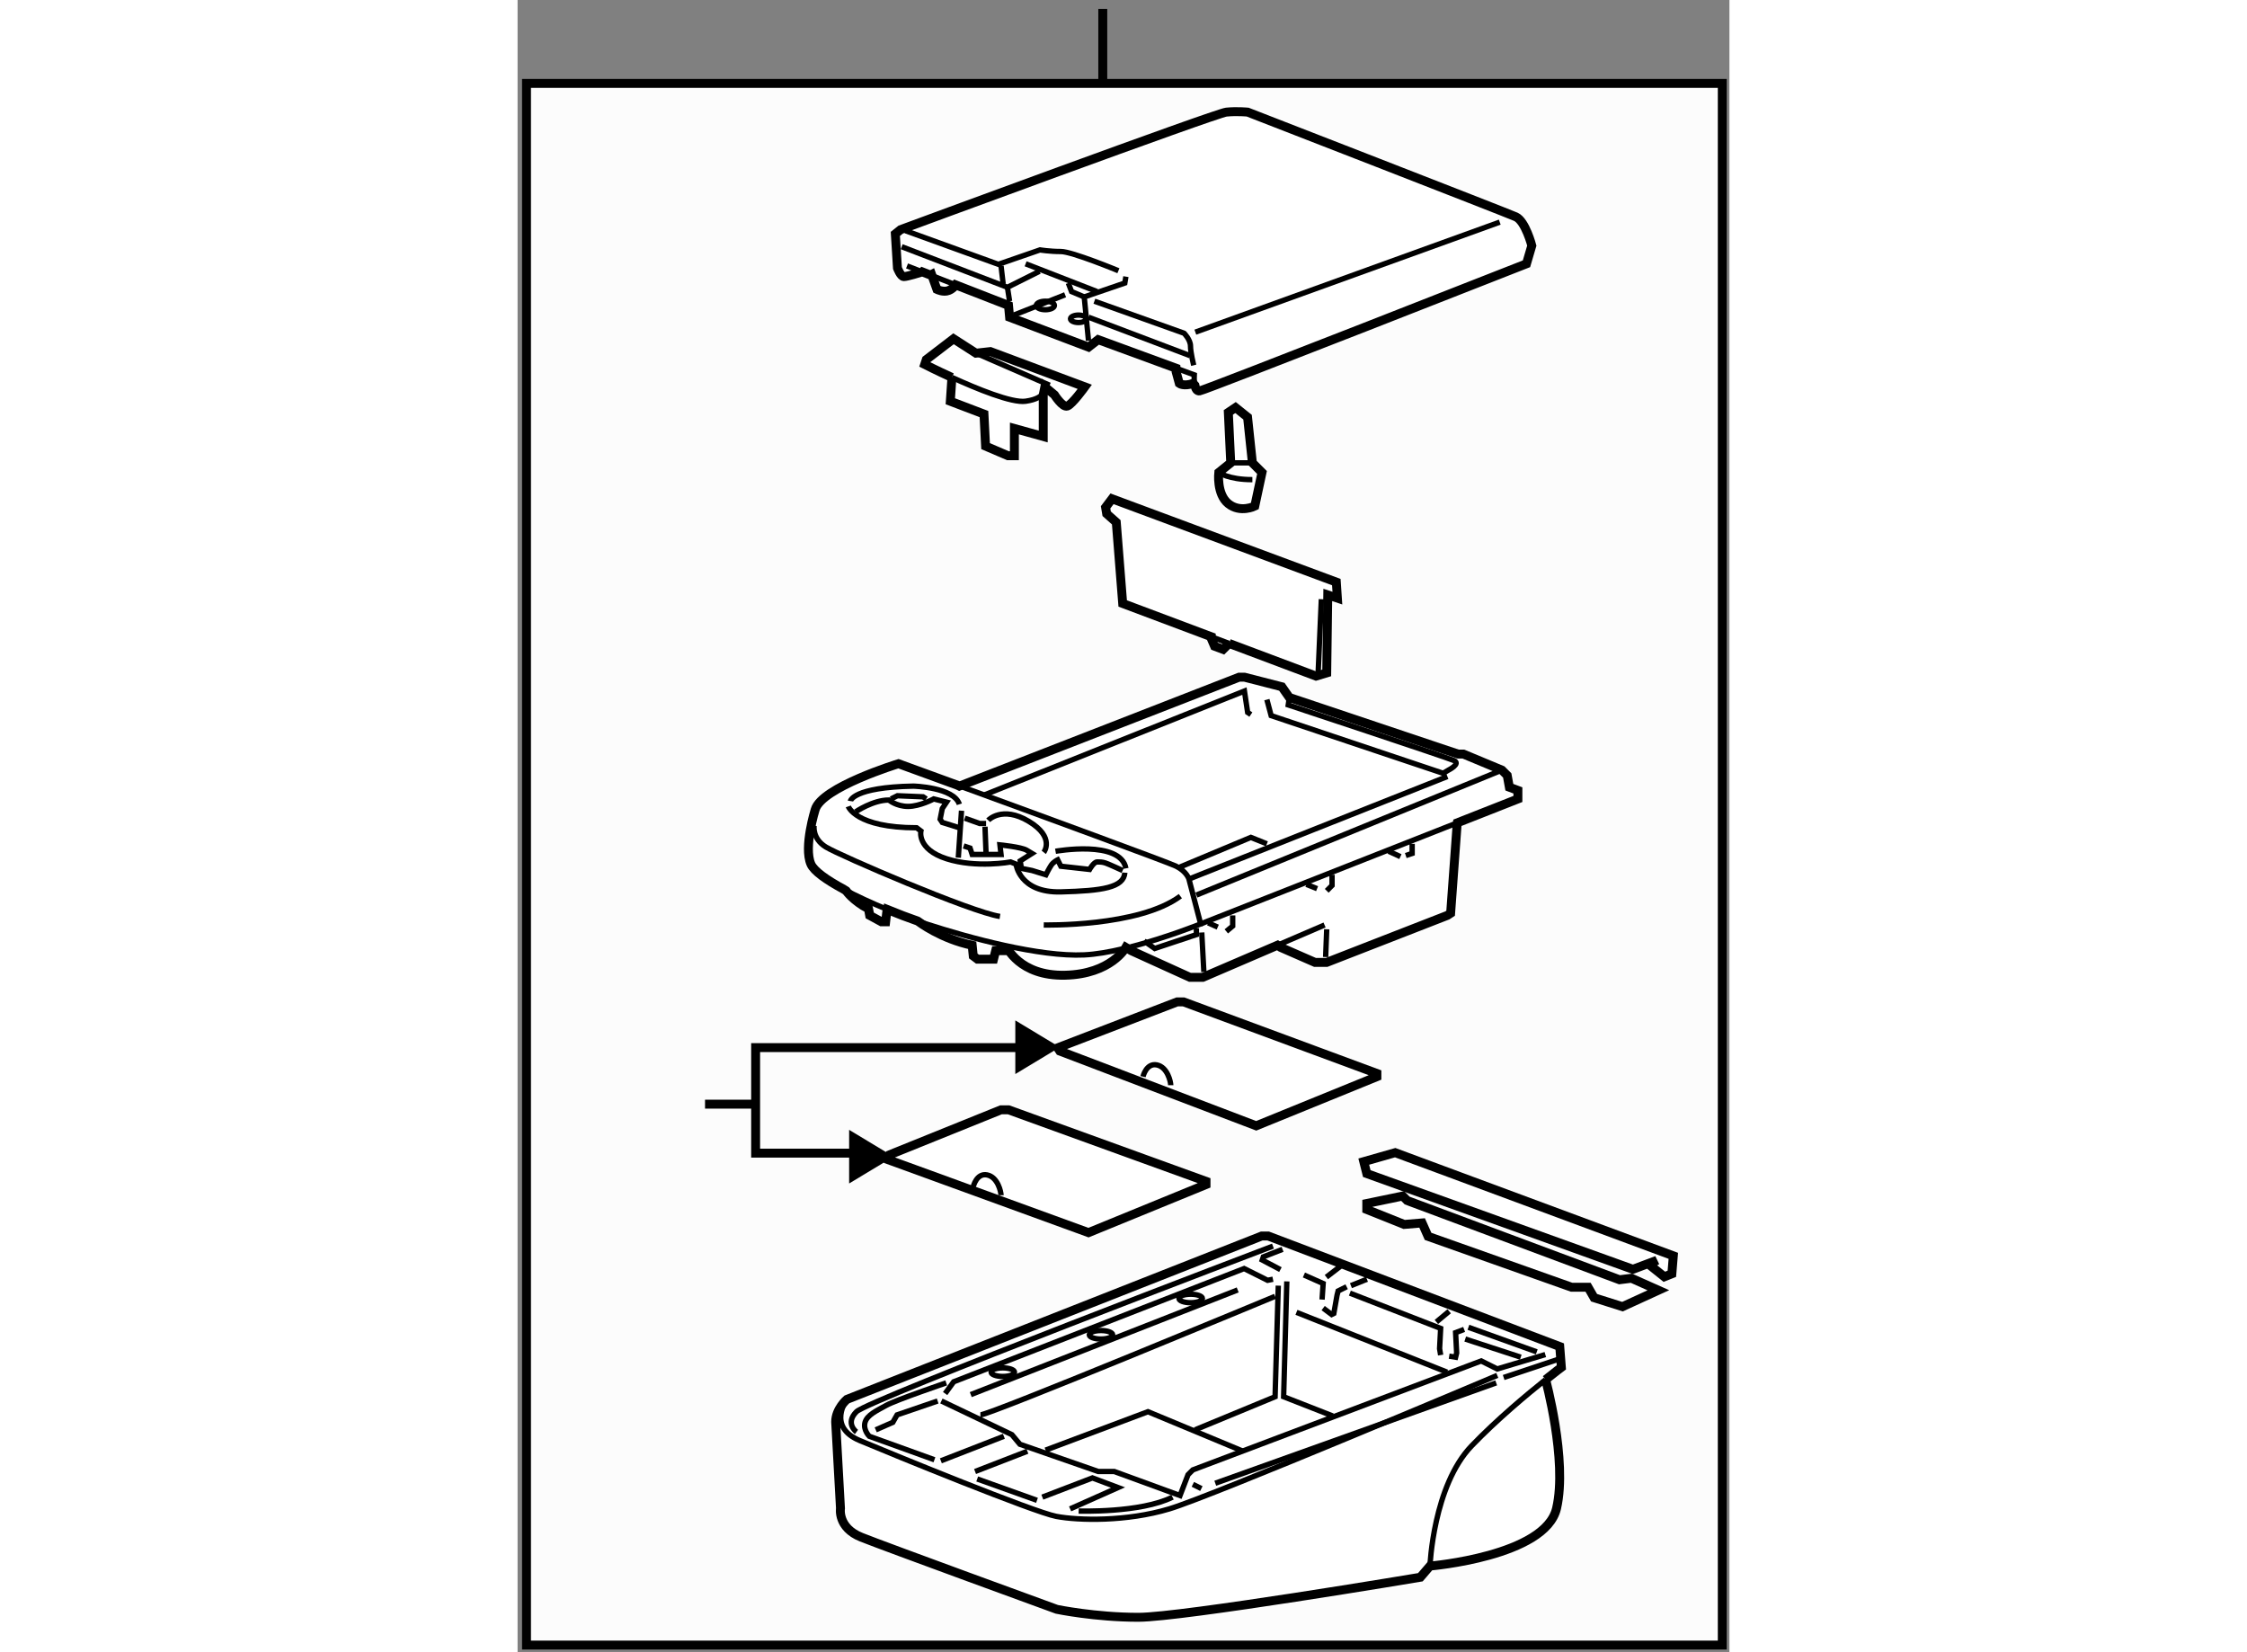 <?xml version="1.0" encoding="utf-8"?>
<!-- Generator: Adobe Illustrator 15.1.0, SVG Export Plug-In . SVG Version: 6.00 Build 0)  -->
<!DOCTYPE svg PUBLIC "-//W3C//DTD SVG 1.1//EN" "http://www.w3.org/Graphics/SVG/1.1/DTD/svg11.dtd">
<svg version="1.1" xmlns="http://www.w3.org/2000/svg" xmlns:xlink="http://www.w3.org/1999/xlink" x="0px" y="0px" width="244.8px"
	 height="180px" viewBox="170.254 32.29 67.9 92.573" enable-background="new 0 0 244.8 180" xml:space="preserve">
	
<rect x="170.254" y="32.29" width="67.9" height="92.573" fill="#808080" stroke="none"/>
	
<g><rect x="170.754" y="36.963" fill="#FCFCFC" stroke="#000000" stroke-width="0.5" width="67" height="87.5"></rect><line fill="none" stroke="#000000" stroke-width="0.5" x1="203.043" y1="36.79" x2="203.043" y2="32.79"></line></g><g><path fill="#FFFFFF" stroke="#000000" stroke-width="0.5" d="M221.376,120.035c0,0,6.463-0.539,7.092-3.232
				c0.628-2.693-0.629-7.271-0.629-7.271l0.016,0.059c0.538-0.43,0.882-0.688,0.882-0.688l-0.09-1.166l-16.339-6.195h-0.358
				l-23.245,9.156c0,0-0.629,0.539-0.629,1.258l0.27,4.848c0,0-0.179,1.076,1.167,1.615c1.347,0.539,10.953,4.041,10.953,4.041
				s2.147,0.447,4.572,0.447c2.424,0,15.799-2.244,15.799-2.244L221.376,120.035L221.376,120.035z"></path><path fill="none" stroke="#000000" stroke-width="0.3" d="M221.376,120.035c0,0,0.179-4.49,2.333-6.734
				c1.41-1.469,3.127-2.898,4.146-3.711"></path><polyline fill="none" stroke="#000000" stroke-width="0.3" points="194,110.787 197.951,112.674 198.399,113.211 202.792,114.738 
				203.689,114.738 207.37,116.084 207.819,114.918 208.089,114.648 224.247,108.543 225.146,108.992 227.839,108.186 		"></polyline><polyline fill="none" stroke="#000000" stroke-width="0.3" points="223.29,106.777 222.812,106.957 222.871,108.094 
				222.812,108.334 222.452,108.275 		"></polyline><polyline fill="none" stroke="#000000" stroke-width="0.3" points="216.707,104.385 216.229,104.623 216.169,104.863 
				215.989,105.881 215.868,105.941 215.391,105.582 		"></polyline><path fill="none" stroke="#000000" stroke-width="0.3" d="M188.704,110.697c0,0-1.137,1.527,0.719,2.305
				c1.855,0.779,9.755,4.01,11.011,4.25c1.258,0.238,3.944,0.299,6.339-0.42c2.394-0.717,18.373-7.48,18.373-7.48"></path><line fill="none" stroke="#000000" stroke-width="0.3" x1="227.359" y1="108.035" x2="223.53" y2="106.658"></line><polyline fill="none" stroke="#000000" stroke-width="0.3" points="216.888,104.744 221.974,106.719 221.914,107.855 
				221.974,108.215 		"></polyline><polyline fill="none" stroke="#000000" stroke-width="0.3" points="215.33,105.104 215.391,104.205 214.313,103.727 		"></polyline><polyline fill="none" stroke="#000000" stroke-width="0.3" points="199.836,113.541 205.575,111.387 210.902,113.602 		"></polyline><polyline fill="none" stroke="#000000" stroke-width="0.3" points="208.209,112.404 212.697,110.549 212.877,104.324 		"></polyline><polyline fill="none" stroke="#000000" stroke-width="0.3" points="213.355,104.086 213.176,110.549 215.929,111.627 		"></polyline><path fill="none" stroke="#000000" stroke-width="0.3" d="M196.185,111.566c0.54,0,16.513-6.643,16.513-6.643"></path><line fill="none" stroke="#000000" stroke-width="0.3" x1="213.894" y1="105.82" x2="222.333" y2="109.172"></line><polyline fill="none" stroke="#000000" stroke-width="0.3" points="194.21,110.369 194.689,109.711 210.962,103.367 
				212.278,104.025 212.578,103.965 		"></polyline><path fill="none" stroke="#000000" stroke-width="0.3" d="M201.691,116.953c0,0,3.465,0.119,5.26-0.779"></path><polyline fill="none" stroke="#000000" stroke-width="0.3" points="201.213,116.832 203.899,115.637 202.463,115.098 
				199.656,116.174 		"></polyline><line fill="none" stroke="#000000" stroke-width="0.3" x1="196.007" y1="115.156" x2="199.357" y2="116.354"></line><line fill="none" stroke="#000000" stroke-width="0.3" x1="193.972" y1="114.139" x2="197.502" y2="112.764"></line><line fill="none" stroke="#000000" stroke-width="0.3" x1="195.887" y1="114.738" x2="198.819" y2="113.602"></line><path fill="none" stroke="#000000" stroke-width="0.3" d="M193.611,114.08l-3.65-1.316c0,0-0.358-0.359-0.239-0.779
				c0.119-0.418,0.658-0.658,1.197-0.957s3.352-1.256,3.352-1.256"></path><path fill="none" stroke="#000000" stroke-width="0.3" d="M189.243,112.523c0,0-0.658-0.479,0-1.137s23.335-9.277,23.335-9.277"></path><line fill="none" stroke="#000000" stroke-width="0.3" x1="215.57" y1="103.846" x2="216.348" y2="103.248"></line><line fill="none" stroke="#000000" stroke-width="0.3" x1="221.734" y1="106.359" x2="222.452" y2="105.76"></line><line fill="none" stroke="#000000" stroke-width="0.3" x1="208.09" y1="115.457" x2="208.567" y2="115.695"></line><line fill="none" stroke="#000000" stroke-width="0.3" x1="209.346" y1="115.396" x2="225.086" y2="109.771"></line><line fill="none" stroke="#000000" stroke-width="0.3" x1="225.505" y1="109.471" x2="228.557" y2="108.453"></line><line fill="none" stroke="#000000" stroke-width="0.3" x1="223.351" y1="107.316" x2="226.463" y2="108.334"></line><line fill="none" stroke="#000000" stroke-width="0.3" x1="216.946" y1="104.324" x2="217.844" y2="103.965"></line><polyline fill="none" stroke="#000000" stroke-width="0.3" points="212.997,103.426 211.979,102.889 212.039,102.709 
				213.116,102.289 		"></polyline><polyline fill="none" stroke="#000000" stroke-width="0.3" points="190.321,112.404 191.278,111.984 191.517,111.566 
				193.791,110.787 		"></polyline><line fill="none" stroke="#000000" stroke-width="0.3" x1="210.603" y1="104.564" x2="195.646" y2="110.43"></line><ellipse fill="none" stroke="#000000" stroke-width="0.3" cx="197.442" cy="109.172" rx="0.658" ry="0.24"></ellipse><ellipse fill="none" stroke="#000000" stroke-width="0.3" cx="202.942" cy="107.078" rx="0.658" ry="0.238"></ellipse><ellipse fill="none" stroke="#000000" stroke-width="0.3" cx="207.969" cy="105.043" rx="0.659" ry="0.238"></ellipse><polygon fill="#FFFFFF" stroke="#000000" stroke-width="0.5" points="209.126,68.077 209.306,68.497 209.784,68.675 
				210.143,68.317 210.119,68.341 214.991,70.172 215.59,69.992 215.649,65.624 216.188,65.803 216.128,64.905 203.561,60.237 
				203.201,60.715 203.261,61.075 203.799,61.553 204.159,66.102 209.124,67.967 		"></polygon><line fill="none" stroke="#000000" stroke-width="0.3" x1="210.119" y1="68.341" x2="209.124" y2="67.967"></line><line fill="none" stroke="#000000" stroke-width="0.3" x1="215.29" y1="65.863" x2="215.11" y2="69.992"></line><polygon fill="#FFFFFF" stroke="#000000" stroke-width="0.5" points="233.67,103.158 234.508,103.828 234.928,103.66 
				235.01,102.654 219.427,96.873 217.666,97.375 217.835,98.045 232.747,103.408 234.09,102.904 		"></polygon><polygon fill="#FFFFFF" stroke="#000000" stroke-width="0.5" points="219.847,99.303 217.835,99.721 217.835,100.057 
				219.929,100.895 220.935,100.811 221.27,101.564 229.313,104.414 230.234,104.414 230.57,105 232.162,105.502 234.173,104.582 
				232.665,103.91 231.994,103.994 220.097,99.555 		"></polygon></g>



	
<g><polygon fill="#FFFFFF" stroke="#000000" stroke-width="0.5" points="191.058,97.283 191.184,97.328 202.243,101.354 
				208.827,98.66 208.827,98.48 197.761,94.471 197.343,94.471 191.118,96.984 		"></polygon><path fill="none" stroke="#000000" stroke-width="0.3" d="M195.786,98.779c0,0,0.18-0.777,0.777-0.658
				c0.6,0.119,0.779,0.957,0.779,1.137"></path></g><g><polygon fill="#FFFFFF" stroke="#000000" stroke-width="0.5" points="200.635,91.18 211.64,95.369 218.402,92.615 218.402,92.436 
				207.57,88.426 207.211,88.426 200.515,90.999 		"></polygon><path fill="none" stroke="#000000" stroke-width="0.3" d="M205.296,92.615c0,0,0.18-0.777,0.777-0.658
				c0.599,0.119,0.778,0.957,0.778,1.137"></path></g><g><polygon points="198.142,92.469 200.634,90.967 198.142,89.463 		"></polygon><polygon points="188.831,98.6 191.323,97.098 188.831,95.594 		"></polygon><line fill="none" stroke="#000000" stroke-width="0.5" x1="183.591" y1="94.156" x2="180.757" y2="94.156"></line><polyline fill="none" stroke="#000000" stroke-width="0.5" points="199.567,90.987 183.592,90.987 183.592,96.9 189.942,96.9 		
				"></polyline></g>



	
<g><path fill="#FFFFFF" stroke="#000000" stroke-width="0.5" d="M188.664,82.202c0,0,0.36,0.538,1.257,1.018l-0.059-0.3l0.119,0.658
				l0.658,0.359h0.238l0.061-0.538l0.033-0.148c0.581,0.238,1.162,0.458,1.699,0.645l0.063,0.042c0,0,1.257,0.957,2.992,1.316
				l0.061,0.599l0.239,0.18h0.897l0.12-0.479h0.658l-0.06-0.24c0,0,0.719,1.678,3.291,1.617c2.577-0.061,3.405-1.557,3.405-1.557
				l0.299,0.18l3.292,1.496h0.719l4.188-1.8l0.181,0.124l1.916,0.838h0.658l6.762-2.634l0.181-0.119l0.359-4.907l0.021-0.162
				l3.39-1.335v-0.479l-0.479-0.18l-0.119-0.658l-0.299-0.299l-2.155-0.898h-0.299l-9.456-3.172l-0.419-0.599l-2.096-0.538h-0.298
				l-15.675,6.104l-0.095-0.046c-1.938-0.708-3.316-1.21-3.316-1.21s-4.309,1.316-4.668,2.573c0,0-0.658,2.095-0.239,3.053
				c0.171,0.392,0.884,0.893,1.828,1.402L188.664,82.202z"></path><path fill="none" stroke="#000000" stroke-width="0.3" d="M204.171,85.45c0.145-0.033,0.289-0.068,0.433-0.105"></path><path fill="none" stroke="#000000" stroke-width="0.3" d="M192.671,83.895c0.166,0.057,0.326,0.111,0.481,0.162
				c2.394,0.777,6.345,1.854,8.852,1.735c0.653-0.031,1.407-0.163,2.167-0.343"></path><path fill="none" stroke="#000000" stroke-width="0.3" d="M188.518,82.108c0.727,0.392,1.591,0.787,2.454,1.143"></path><path fill="none" stroke="#000000" stroke-width="0.3" d="M204.604,85.344c2.011-0.517,3.924-1.287,3.924-1.287l-0.658-2.514
				c0,0-0.119-0.42-0.718-0.719c-0.417-0.208-7.795-2.912-12.238-4.535"></path><line fill="none" stroke="#000000" stroke-width="0.3" x1="208.527" y1="84.057" x2="222.913" y2="78.389"></line><line fill="none" stroke="#000000" stroke-width="0.3" x1="207.869" y1="81.543" x2="222.352" y2="75.797"></line><line fill="none" stroke="#000000" stroke-width="0.3" x1="215.47" y1="84.117" x2="212.835" y2="85.25"></line><polyline fill="none" stroke="#000000" stroke-width="0.3" points="205.355,85.014 205.954,85.433 208.288,84.656 208.288,84.296 
						"></polyline><polyline fill="none" stroke="#000000" stroke-width="0.3" points="220.377,79.568 220.377,80.107 220.019,80.226 		"></polyline><polyline fill="none" stroke="#000000" stroke-width="0.3" points="215.889,81.304 215.889,81.902 215.59,82.202 		"></polyline><polyline fill="none" stroke="#000000" stroke-width="0.3" points="210.322,83.578 210.322,84.176 209.964,84.475 		"></polyline><path fill="none" stroke="#000000" stroke-width="0.3" d="M188.784,77.473c0,0,0.418,1.197,3.83,1.197l0.238,0.18
				c0,0-0.238,1.018,1.438,1.556c1.676,0.539,3.591,0.18,3.591,0.18l0.3,0.12c0,0,0.18,1.615,2.513,1.556
				c2.328-0.06,3.525-0.24,3.585-1.077"></path><path fill="none" stroke="#000000" stroke-width="0.3" d="M189.202,77.773c0,0,0.958-0.658,1.855-0.658
				c0,0,0.42,0.358,1.077,0.358c0.659,0,1.437-0.419,1.437-0.419l0.719,0.18l-0.24,0.359l-0.119,0.599l0.119,0.179l0.958,0.3"></path><line fill="none" stroke="#000000" stroke-width="0.3" x1="195.128" y1="77.713" x2="194.948" y2="80.346"></line><path fill="none" stroke="#000000" stroke-width="0.3" d="M195.248,79.688l0.358,0.119l0.119,0.359h1.617l-0.061-0.538
				c0,0,1.196,0.119,1.496,0.299s0.3,0.18,0.3,0.18l-0.659,0.419l0.061,0.419l0.599,0.119l0.777,0.24c0,0,0.18-0.359,0.3-0.539
				c0.119-0.18,0.359-0.299,0.359-0.299l0.179,0.358l1.61,0.18c0,0,0.238-0.419,0.418-0.419s0.3,0,0.479,0.06
				c0.179,0.061,0.958,0.419,0.958,0.419"></path><path fill="none" stroke="#000000" stroke-width="0.3" d="M186.869,78.551c0,0-0.12,0.718,0.657,1.196
				c0.779,0.479,8.141,3.65,9.756,3.891"></path><path fill="none" stroke="#000000" stroke-width="0.3" d="M199.736,84.117c0,0,5.319,0.12,7.654-1.616"></path><path fill="none" stroke="#000000" stroke-width="0.3" d="M188.903,77.174c0,0,0.121-0.777,3.531-0.838
				c0,0,2.273,0.06,2.573,1.018"></path><polyline fill="none" stroke="#000000" stroke-width="0.3" points="191.178,77.054 191.537,76.875 192.974,76.935 193.152,77.054 
						"></polyline><polyline fill="none" stroke="#000000" stroke-width="0.3" points="195.308,78.132 196.146,78.431 196.505,78.431 		"></polyline><path fill="none" stroke="#000000" stroke-width="0.3" d="M196.624,78.251c0,0,0.779-0.838,2.274,0.06
				c1.496,0.898,0.838,1.736,0.838,1.736"></path><path fill="none" stroke="#000000" stroke-width="0.3" d="M200.395,79.987c0,0,3.644-0.658,3.943,0.958"></path><line fill="none" stroke="#000000" stroke-width="0.3" x1="196.444" y1="78.611" x2="196.505" y2="80.167"></line><line fill="none" stroke="#000000" stroke-width="0.3" x1="208.288" y1="82.441" x2="225.405" y2="75.439"></line><polyline fill="none" stroke="#000000" stroke-width="0.3" points="196.444,76.815 210.98,71.009 211.16,72.207 211.34,72.327 		
				"></polyline><path fill="none" stroke="#000000" stroke-width="0.3" d="M212.238,71.489l0.239,0.897l9.636,3.231l0.299-0.179
				c0,0,0.719-0.359,0.3-0.539s-9.277-3.112-9.277-3.112l0.061-0.419"></path><polyline fill="none" stroke="#000000" stroke-width="0.3" points="207.33,80.885 211.34,79.209 212.238,79.569 		"></polyline><line fill="none" stroke="#000000" stroke-width="0.3" x1="215.59" y1="84.356" x2="215.53" y2="85.912"></line><line fill="none" stroke="#000000" stroke-width="0.3" x1="208.588" y1="84.536" x2="208.707" y2="86.75"></line><line fill="none" stroke="#000000" stroke-width="0.3" x1="208.946" y1="83.997" x2="209.485" y2="84.237"></line><line fill="none" stroke="#000000" stroke-width="0.3" x1="214.452" y1="81.842" x2="215.051" y2="82.082"></line><line fill="none" stroke="#000000" stroke-width="0.3" x1="219.062" y1="79.987" x2="219.719" y2="80.287"></line></g>



	
<g><path fill="#FFFFFF" stroke="#000000" stroke-width="0.5" d="M193.452,47.668l0.299,0.838c0,0,0.359,0.18,0.658,0.06
				c0.22-0.087,0.343-0.24,0.393-0.314l0.1,0.039l2.859,1.113l0.061,0.659l4.422,1.676l0.539-0.419l4.36,1.599l0.008,0.196
				l0.18,0.658c0,0,0.24,0.181,0.778,0l0.094,0.104c0.038,0.187,0.115,0.341,0.266,0.315c0.359-0.06,18.313-7.122,18.313-7.122
				l0.299-1.017c0,0-0.359-1.376-0.897-1.616c-0.539-0.239-15.022-5.865-15.022-5.865s-0.599-0.06-1.197,0
				c-0.598,0.06-18.247,6.584-18.247,6.584l-0.299,0.239l0.119,1.915c0,0,0.18,0.479,0.359,0.479s0.957-0.239,0.957-0.239
				l-0.076-0.086l0.609,0.237L193.452,47.668z"></path><path fill="none" stroke="#000000" stroke-width="0.3" d="M207.143,52.918l1.025,0.376c0,0-0.02,0.323,0.034,0.582"></path><line fill="none" stroke="#000000" stroke-width="0.3" x1="193.386" y1="47.7" x2="194.901" y2="48.291"></line><line fill="none" stroke="#000000" stroke-width="0.3" x1="192.075" y1="47.19" x2="192.776" y2="47.463"></line><path fill="none" stroke="#000000" stroke-width="0.3" d="M194.802,48.251c0.018-0.027,0.026-0.044,0.026-0.044"></path><polyline fill="none" stroke="#000000" stroke-width="0.3" points="202.243,51.379 202.004,48.926 204.278,48.148 204.338,47.789 
						"></polyline><line fill="none" stroke="#000000" stroke-width="0.3" x1="198.719" y1="47.07" x2="202.722" y2="48.626"></line><polyline fill="none" stroke="#000000" stroke-width="0.3" points="201.112,48.148 201.293,48.626 202.004,48.926 		"></polyline><path fill="none" stroke="#000000" stroke-width="0.3" d="M191.985,45.215l5.207,1.885l2.334-0.808c0,0,0.538,0.09,1.167,0.09
				c0.628,0,3.226,1.077,3.226,1.077"></path><path fill="none" stroke="#000000" stroke-width="0.3" d="M202.573,49.166l5.026,1.795c0,0,0.359,0.359,0.359,0.719
				c0,0.358,0.179,1.076,0.179,1.076"></path><line fill="none" stroke="#000000" stroke-width="0.3" x1="202.243" y1="50.063" x2="207.929" y2="52.217"></line><line fill="none" stroke="#000000" stroke-width="0.3" x1="208.229" y1="50.901" x2="225.285" y2="44.736"></line><polyline fill="none" stroke="#000000" stroke-width="0.3" points="191.776,46.113 197.701,48.387 199.497,47.49 		"></polyline><line fill="none" stroke="#000000" stroke-width="0.3" x1="197.462" y1="48.208" x2="197.343" y2="47.19"></line><line fill="none" stroke="#000000" stroke-width="0.3" x1="197.701" y1="48.387" x2="197.821" y2="49.166"></line><line fill="none" stroke="#000000" stroke-width="0.3" x1="198.061" y1="49.943" x2="200.933" y2="48.806"></line><path fill="none" stroke="#000000" stroke-width="0.3" d="M202.124,50.153c0,0.115-0.201,0.209-0.442,0.209
				c-0.248,0-0.449-0.094-0.449-0.209c0-0.116,0.201-0.21,0.449-0.21C201.923,49.943,202.124,50.037,202.124,50.153z"></path><ellipse fill="none" stroke="#000000" stroke-width="0.3" cx="199.826" cy="49.405" rx="0.509" ry="0.239"></ellipse></g>



	
<g><path fill="#FFFFFF" stroke="#000000" stroke-width="0.5" d="M199.707,54.413v2.334l-1.616-0.449v0.269v1.258h-0.358l-1.257-0.539
				l-0.09-1.796l-1.885-0.718l0.09-1.346l-0.002,0.012c-0.873-0.398-1.523-0.73-1.523-0.73l0.09-0.27l1.524-1.167l1.257,0.808
				l0.809-0.09l5.291,1.976c0,0-0.712,0.988-0.981,1.077c-0.27,0.09-0.719-0.628-0.719-0.628l-0.539-0.449L199.707,54.413z"></path><path fill="none" stroke="#000000" stroke-width="0.3" d="M194.589,53.437c1.396,0.637,3.357,1.444,4.131,1.334
				c1.257-0.18,1.077-0.808,1.077-0.808"></path><line fill="none" stroke="#000000" stroke-width="0.3" x1="195.937" y1="52.078" x2="200.066" y2="53.874"></line></g>



	
<g><path fill="#FFFFFF" stroke="#000000" stroke-width="0.5" d="M210.212,58.223l-0.134-2.827l0.404-0.271l0.673,0.539l0.27,2.559
				l0.539,0.539l-0.404,1.885c0,0-0.809,0.403-1.481-0.134c-0.675-0.54-0.538-1.751-0.538-1.751L210.212,58.223z"></path><path fill="none" stroke="#000000" stroke-width="0.3" d="M209.54,58.762c0,0,0.538,0.402,1.885,0.402"></path><path fill="none" stroke="#000000" stroke-width="0.3" d="M210.212,58.223c0,0,0.675,0,1.213,0"></path></g>


</svg>